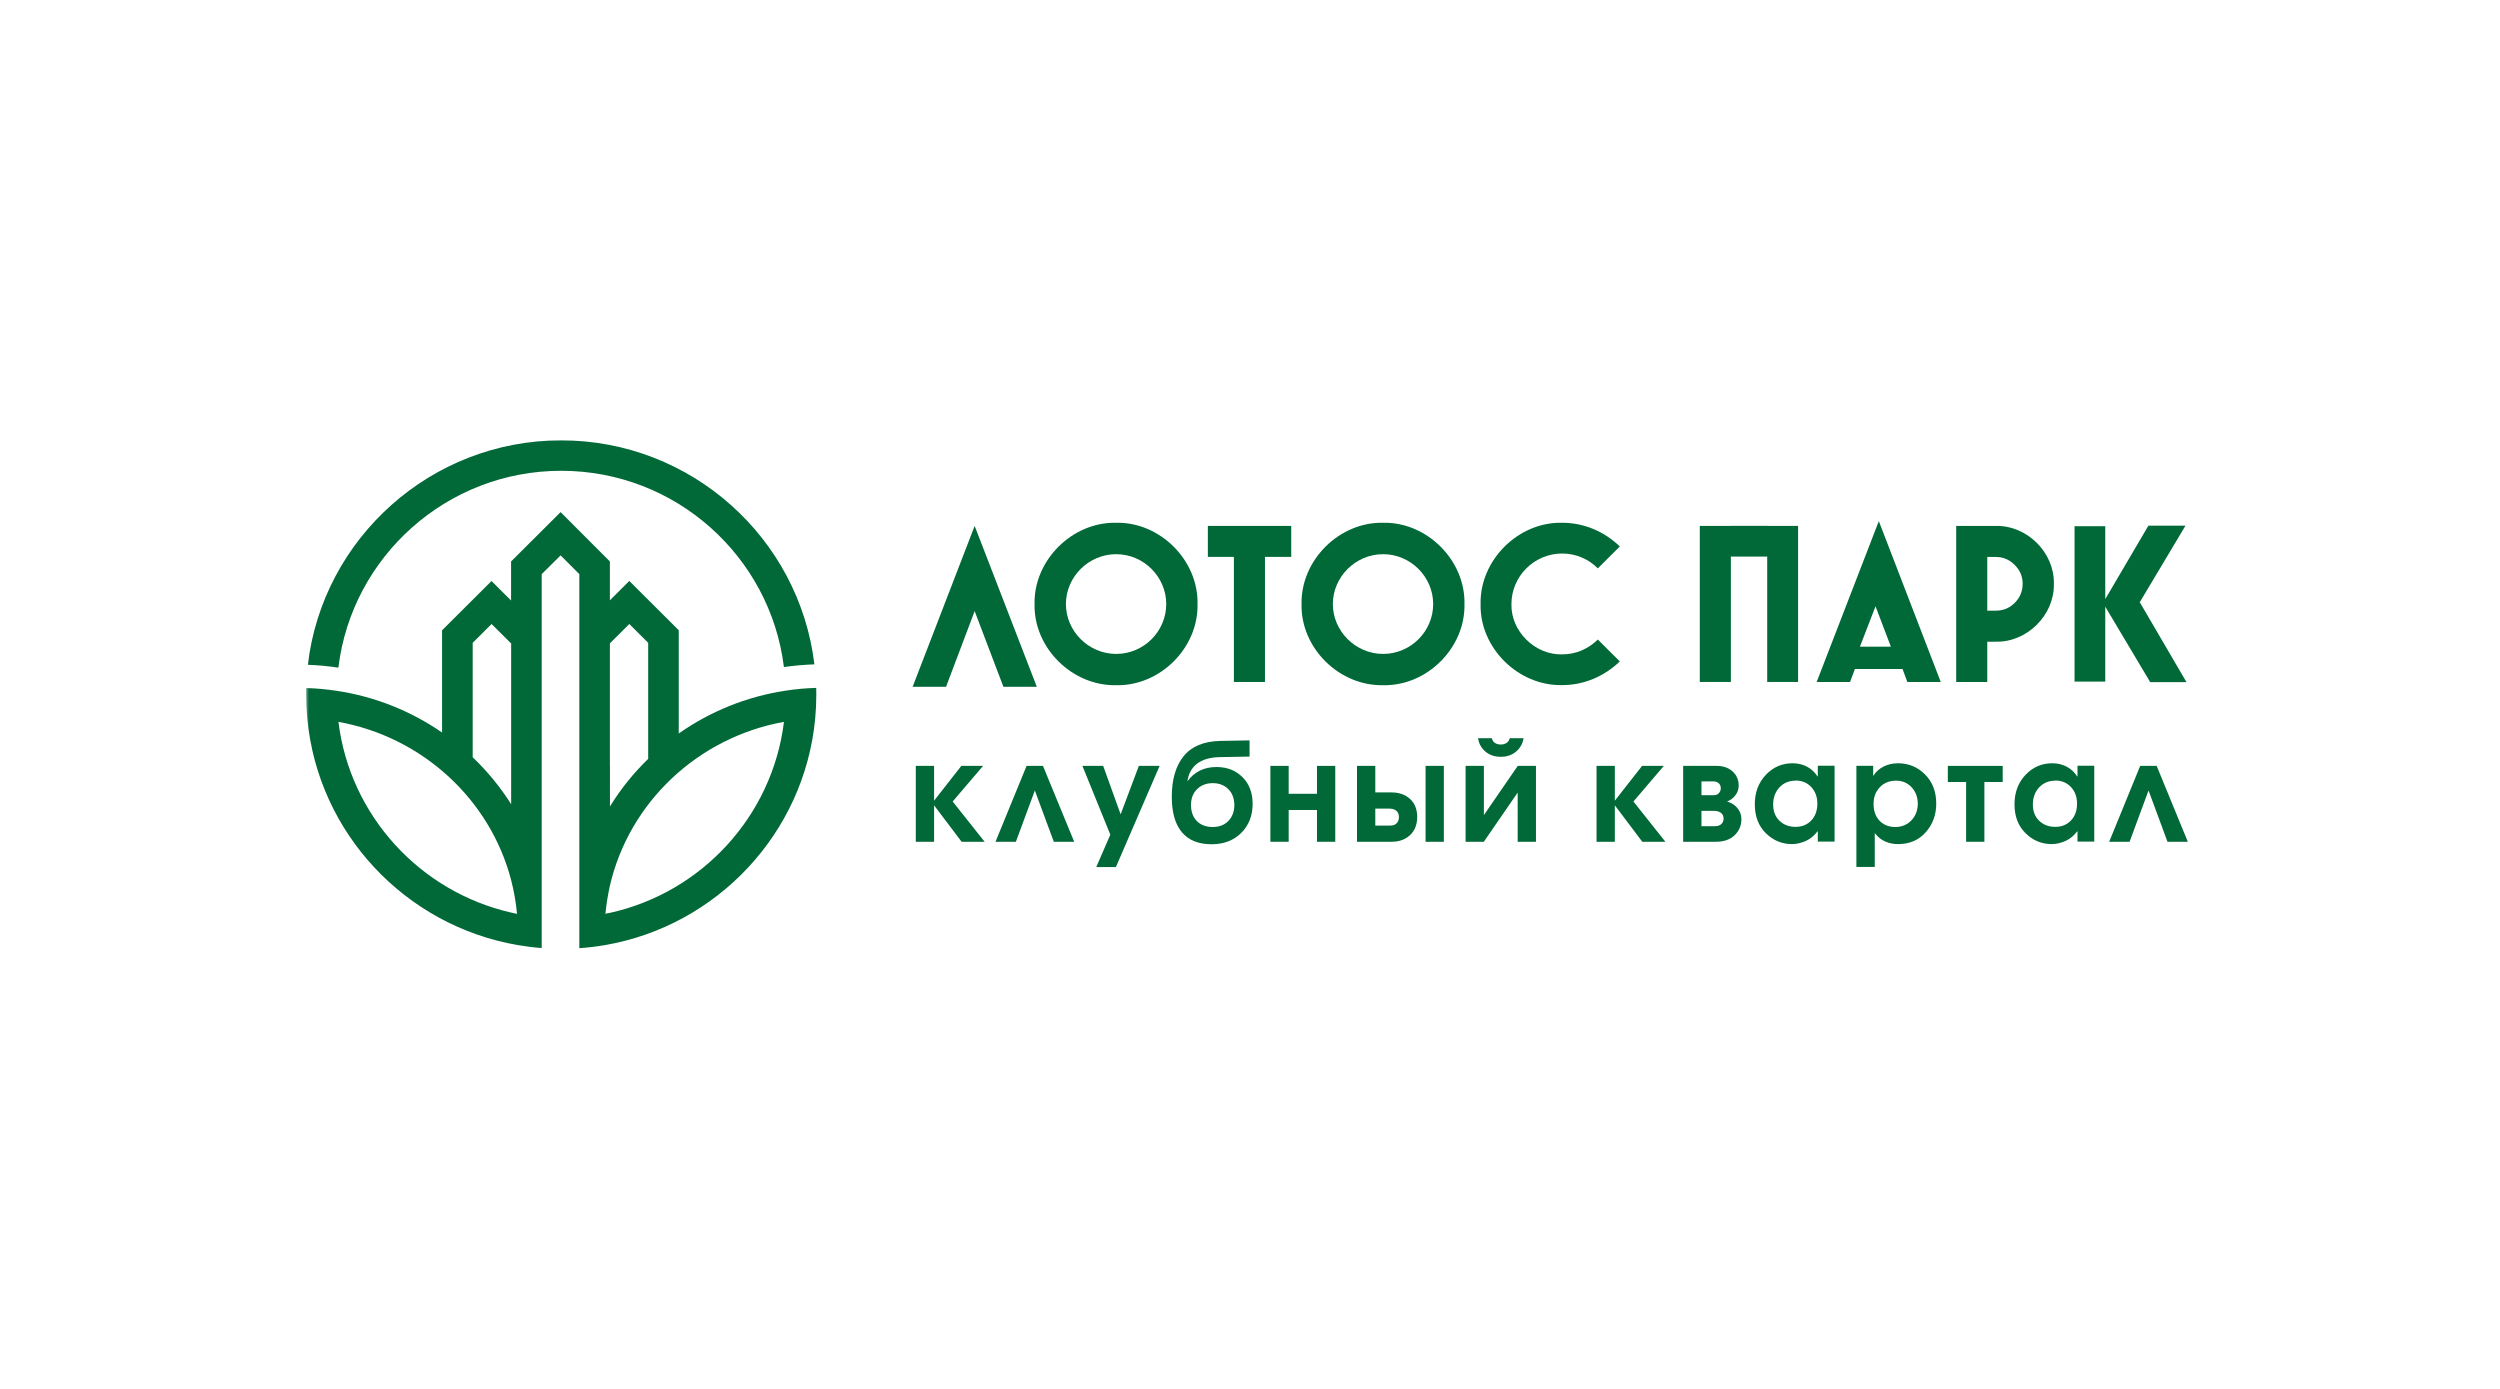 <?xml version="1.0" encoding="UTF-8"?> <svg xmlns="http://www.w3.org/2000/svg" width="360" height="200" viewBox="0 0 360 200" fill="none"><rect width="360" height="200" fill="white"></rect><mask id="mask0_252_310" style="mask-type:luminance" maskUnits="userSpaceOnUse" x="44" y="63" width="272" height="75"><path d="M44 137.512H316V63H44V137.512Z" fill="white"></path></mask><g mask="url(#mask0_252_310)"><path d="M160.732 79.803C156.744 79.803 153.493 83.085 153.493 86.984C153.493 90.882 156.754 94.165 160.732 94.165C164.709 94.165 167.938 90.915 167.938 86.984C167.938 83.053 164.676 79.803 160.732 79.803ZM160.732 75.278C167.05 75.148 172.587 80.688 172.446 86.995C172.576 93.29 167.05 98.808 160.732 98.668C154.381 98.798 148.844 93.29 148.974 86.995C148.844 80.699 154.371 75.148 160.732 75.278Z" fill="#016938"></path><path d="M131.874 121.216V110.288H134.507V115.298L138.43 110.288H141.562L137.184 115.418L141.789 121.216H138.473L134.507 115.968V121.216H131.874Z" fill="#016938"></path><path d="M150.189 110.288L154.686 121.216H151.75L149.018 113.83L146.287 121.216H143.351L147.827 110.288H150.189Z" fill="#016938"></path><path d="M163.994 110.288H166.985L160.689 124.855H157.861L159.887 120.19L155.867 110.288H158.857L161.372 117.264L163.994 110.288Z" fill="#016938"></path><path d="M174.625 112.772C173.715 112.772 172.967 113.063 172.382 113.635C171.797 114.219 171.504 114.974 171.504 115.925C171.504 116.875 171.786 117.663 172.349 118.236C172.913 118.797 173.671 119.089 174.625 119.089C175.579 119.089 176.316 118.797 176.879 118.225C177.443 117.642 177.735 116.886 177.746 115.936C177.735 114.963 177.443 114.197 176.868 113.625C176.294 113.063 175.546 112.772 174.625 112.772ZM179.935 106.616V108.949L175.676 109.024C174.289 109.046 173.205 109.359 172.414 109.942C171.634 110.525 171.158 111.367 170.995 112.458H171.038C171.483 111.832 172.056 111.335 172.761 110.979C173.466 110.622 174.267 110.45 175.178 110.45C176.695 110.45 177.941 110.935 178.916 111.908C179.892 112.879 180.379 114.164 180.379 115.752C180.379 117.458 179.827 118.862 178.732 119.942C177.638 121.032 176.218 121.573 174.462 121.573C172.577 121.573 171.146 120.989 170.182 119.834C169.217 118.678 168.74 116.983 168.74 114.748C168.73 112.275 169.294 110.331 170.432 108.905C171.569 107.48 173.336 106.745 175.73 106.691L179.925 106.616H179.935Z" fill="#016938"></path><path d="M182.936 110.288H185.57V114.305H189.645V110.288H192.278V121.216H189.645V116.638H185.57V121.216H182.936V110.288Z" fill="#016938"></path><path d="M205.281 110.288H207.915V121.216H205.281V110.288ZM198.043 116.443V118.884H200.123C200.546 118.894 200.872 118.797 201.099 118.57C201.326 118.344 201.446 118.041 201.446 117.663C201.446 117.285 201.337 117.005 201.11 116.788C200.882 116.573 200.557 116.454 200.123 116.443H198.043ZM195.409 110.288H198.043V114.11H200.395C201.478 114.11 202.356 114.424 203.05 115.05C203.732 115.677 204.079 116.551 204.079 117.663C204.068 118.765 203.721 119.64 203.038 120.266C202.356 120.893 201.478 121.216 200.395 121.216H195.409V110.288Z" fill="#016938"></path><path d="M212.845 106.303H214.828C214.893 106.605 215.045 106.832 215.273 106.983C215.5 107.135 215.782 107.21 216.118 107.21C216.454 107.21 216.703 107.135 216.942 106.983C217.169 106.832 217.331 106.605 217.408 106.303H219.39C219.271 107.08 218.913 107.717 218.318 108.225C217.722 108.732 216.996 108.981 216.118 108.981C215.24 108.981 214.492 108.732 213.897 108.225C213.301 107.717 212.954 107.08 212.845 106.303ZM211.046 110.287H213.68V117.371L218.556 110.287H221.179V121.216H218.545V114.132L213.668 121.216H211.046V110.287Z" fill="#016938"></path><path d="M229.903 121.216V110.288H232.536V115.298L236.459 110.288H239.591L235.213 115.418L239.818 121.216H236.492L232.536 115.968V121.216H229.903Z" fill="#016938"></path><path d="M245.01 116.756V118.97H246.883C247.306 118.981 247.631 118.884 247.858 118.679C248.087 118.462 248.195 118.203 248.195 117.868C248.195 117.534 248.075 117.274 247.848 117.08C247.62 116.886 247.295 116.778 246.883 116.767H245.01V116.756ZM245.01 112.534V114.51H246.732C247.046 114.521 247.306 114.434 247.49 114.24C247.686 114.045 247.783 113.808 247.794 113.516C247.794 113.225 247.696 112.987 247.512 112.804C247.318 112.62 247.057 112.523 246.732 112.523H245.01V112.534ZM242.375 110.288H247.208C248.141 110.288 248.91 110.558 249.496 111.087C250.079 111.616 250.372 112.307 250.372 113.149C250.363 113.668 250.2 114.121 249.896 114.521C249.592 114.921 249.192 115.223 248.704 115.418C249.322 115.6 249.821 115.925 250.2 116.378C250.578 116.843 250.763 117.361 250.763 117.955C250.763 118.862 250.438 119.629 249.798 120.266C249.148 120.893 248.237 121.216 247.069 121.216H242.375V110.288Z" fill="#016938"></path><path d="M258.566 112.415C257.613 112.415 256.844 112.739 256.236 113.387C255.64 114.035 255.336 114.856 255.336 115.838C255.327 116.788 255.618 117.567 256.215 118.161C256.809 118.754 257.601 119.067 258.555 119.067C259.509 119.067 260.246 118.754 260.831 118.138C261.416 117.523 261.698 116.713 261.698 115.709C261.698 114.759 261.405 113.971 260.831 113.344C260.246 112.718 259.497 112.394 258.555 112.394L258.566 112.415ZM264.18 110.266V121.195H261.763V119.715H261.719C261.254 120.331 260.712 120.784 260.062 121.087C259.422 121.378 258.749 121.54 258.056 121.551C256.595 121.551 255.336 121.022 254.274 119.975C253.214 118.927 252.692 117.544 252.692 115.828C252.692 114.111 253.214 112.718 254.264 111.595C255.315 110.472 256.604 109.91 258.132 109.91C258.891 109.91 259.584 110.072 260.202 110.396C260.82 110.72 261.319 111.184 261.719 111.8H261.763V110.266H264.18Z" fill="#016938"></path><path d="M273.01 112.415C272.047 112.426 271.267 112.75 270.681 113.377C270.085 114.003 269.794 114.791 269.794 115.752C269.794 116.778 270.085 117.588 270.661 118.193C271.245 118.787 271.992 119.089 272.915 119.089C273.834 119.089 274.626 118.776 275.234 118.138C275.84 117.512 276.154 116.703 276.165 115.73C276.154 114.78 275.852 113.992 275.266 113.365C274.68 112.728 273.933 112.415 273.022 112.415H273.01ZM267.321 124.856V110.277H269.739V111.692H269.783C270.107 111.151 270.584 110.72 271.213 110.396C271.842 110.072 272.535 109.91 273.314 109.91C274.843 109.91 276.142 110.45 277.215 111.53C278.288 112.61 278.819 114.003 278.819 115.73C278.819 117.318 278.322 118.69 277.314 119.834C276.306 120.979 274.973 121.551 273.314 121.551C272.665 121.551 272.059 121.432 271.485 121.184C270.91 120.936 270.421 120.547 270.009 120.007H269.965V124.834H267.332L267.321 124.856Z" fill="#016938"></path><path d="M280.487 110.288H288.388V112.61H285.753V121.216H283.12V112.61H280.487V110.288Z" fill="#016938"></path><path d="M295.962 112.415C295.009 112.415 294.24 112.739 293.631 113.387C293.037 114.035 292.733 114.856 292.733 115.838C292.721 116.788 293.014 117.567 293.611 118.161C294.205 118.754 294.997 119.067 295.951 119.067C296.905 119.067 297.642 118.754 298.227 118.138C298.813 117.523 299.094 116.713 299.094 115.709C299.094 114.759 298.802 113.971 298.227 113.344C297.642 112.718 296.893 112.394 295.951 112.394L295.962 112.415ZM301.574 110.266V121.195H299.159V119.715H299.115C298.65 120.331 298.108 120.784 297.457 121.087C296.818 121.378 296.146 121.54 295.453 121.551C293.991 121.551 292.733 121.022 291.671 119.975C290.61 118.927 290.088 117.544 290.088 115.828C290.088 114.111 290.61 112.718 291.66 111.595C292.712 110.472 294 109.91 295.528 109.91C296.287 109.91 296.98 110.072 297.598 110.396C298.216 110.72 298.715 111.184 299.115 111.8H299.159V110.266H301.574Z" fill="#016938"></path><path d="M310.56 110.288L315.046 121.216H312.12L309.389 113.83L306.659 121.216H303.722L308.188 110.288H310.56Z" fill="#016938"></path><path d="M131.42 98.895L140.35 75.731L149.301 98.895H144.489L140.35 87.999L136.232 98.895H131.42Z" fill="#016938"></path><path d="M182.156 98.204H177.68V80.191H173.931V75.731H185.938V80.191H182.156V98.204Z" fill="#016938"></path><path d="M199.17 79.803C195.182 79.803 191.931 83.085 191.931 86.984C191.931 90.882 195.193 94.165 199.17 94.165C203.147 94.165 206.376 90.915 206.376 86.984C206.376 83.053 203.115 79.803 199.17 79.803ZM199.17 75.278C205.488 75.148 211.025 80.688 210.884 86.995C211.015 93.29 205.488 98.808 199.17 98.668C192.82 98.798 187.282 93.29 187.423 86.995C187.293 80.699 192.82 75.148 199.17 75.278Z" fill="#016938"></path><path d="M213.204 86.984C213.074 80.688 218.601 75.137 224.951 75.278C228.116 75.278 231.041 76.552 233.252 78.691L230.088 81.844C228.744 80.494 226.923 79.706 224.951 79.706C220.931 79.706 217.647 82.988 217.647 86.984C217.55 90.893 221.039 94.338 224.951 94.23C226.923 94.23 228.733 93.441 230.088 92.092L233.252 95.245C231.041 97.372 228.116 98.657 224.951 98.657C218.601 98.787 213.064 93.28 213.204 86.984Z" fill="#016938"></path><path d="M254.478 80.148H249.245V98.203H244.77V75.731H249.245V75.72H254.478V75.731H258.923V98.203H254.478V80.148Z" fill="#016938"></path><path d="M272.285 93.118L270.075 87.308L267.831 93.118H272.274H272.285ZM267.106 96.335L266.411 98.204H261.6L270.551 75.04L279.47 98.204H274.658L273.965 96.335H267.083H267.106Z" fill="#016938"></path><path d="M286.167 80.191V87.934H287.381C288.465 87.934 289.353 87.578 290.112 86.822C290.87 86.066 291.261 85.148 291.261 84.068C291.261 82.988 290.87 82.102 290.112 81.347C289.353 80.591 288.465 80.202 287.381 80.202H286.167V80.191ZM286.167 92.394V98.204H281.692V75.731H287.392C291.899 75.634 295.854 79.565 295.758 84.068C295.854 88.561 291.911 92.502 287.392 92.405H286.178L286.167 92.394Z" fill="#016938"></path><path d="M314.85 98.225L308.153 86.767H308.098L314.71 75.699H309.366L303.157 86.271V75.774H298.735V98.149H303.157V87.361L309.627 98.225H314.85Z" fill="#016938"></path><path d="M87.823 131.443C87.606 131.486 87.39 131.54 87.183 131.583C87.314 130.212 87.531 128.862 87.823 127.555C90.587 115.557 100.48 106.184 112.889 103.949C111.219 117.534 101.033 128.538 87.823 131.453V131.443ZM87.823 110.266V92.642L90.619 89.857L93.339 92.567V109.273C91.226 111.325 89.373 113.625 87.834 116.13V110.277L87.823 110.266ZM73.606 131.411C60.493 128.419 50.394 117.469 48.735 103.949C60.862 106.141 70.593 115.147 73.606 126.745C74.018 128.322 74.299 129.941 74.451 131.594C74.169 131.54 73.887 131.475 73.606 131.411ZM68.068 104.737V92.567L70.788 89.857L73.606 92.664V115.806C72.045 113.333 70.181 111.065 68.068 109.046V104.726V104.737ZM117.526 99.057C116.031 99.1 114.568 99.23 113.127 99.457C107.459 100.31 102.214 102.48 97.739 105.623V90.753L90.619 83.658L87.823 86.444V80.85L80.725 73.744L73.595 80.85V86.476L70.777 83.668L63.657 90.763V105.482C59.225 102.426 54.078 100.32 48.497 99.478C47.056 99.262 45.582 99.122 44.098 99.078C44.098 99.392 44.086 99.716 44.086 100.028C44.086 101.195 44.14 102.34 44.249 103.474C45.799 119.964 58.369 133.3 74.527 136.087C75.665 136.281 76.835 136.432 78.005 136.518V82.675L80.725 79.975L83.423 82.675V136.54C84.67 136.454 85.894 136.302 87.108 136.097C103.265 133.311 115.836 119.974 117.386 103.484C117.494 102.351 117.548 101.195 117.548 100.04C117.548 99.716 117.548 99.402 117.538 99.089L117.526 99.057Z" fill="#016938"></path><path d="M48.735 96.076C50.685 80.159 64.329 67.794 80.812 67.794C97.294 67.794 110.894 80.115 112.877 96.001C112.877 96.022 112.877 96.044 112.877 96.055C114.329 95.849 115.792 95.72 117.266 95.666C117.266 95.644 117.266 95.623 117.266 95.612C115.077 77.492 99.559 63.41 80.801 63.41C62.042 63.41 46.492 77.535 44.335 95.677C44.335 95.699 44.335 95.72 44.335 95.731C45.809 95.785 47.272 95.925 48.724 96.141C48.724 96.12 48.724 96.098 48.724 96.076H48.735Z" fill="#016938"></path></g></svg> 